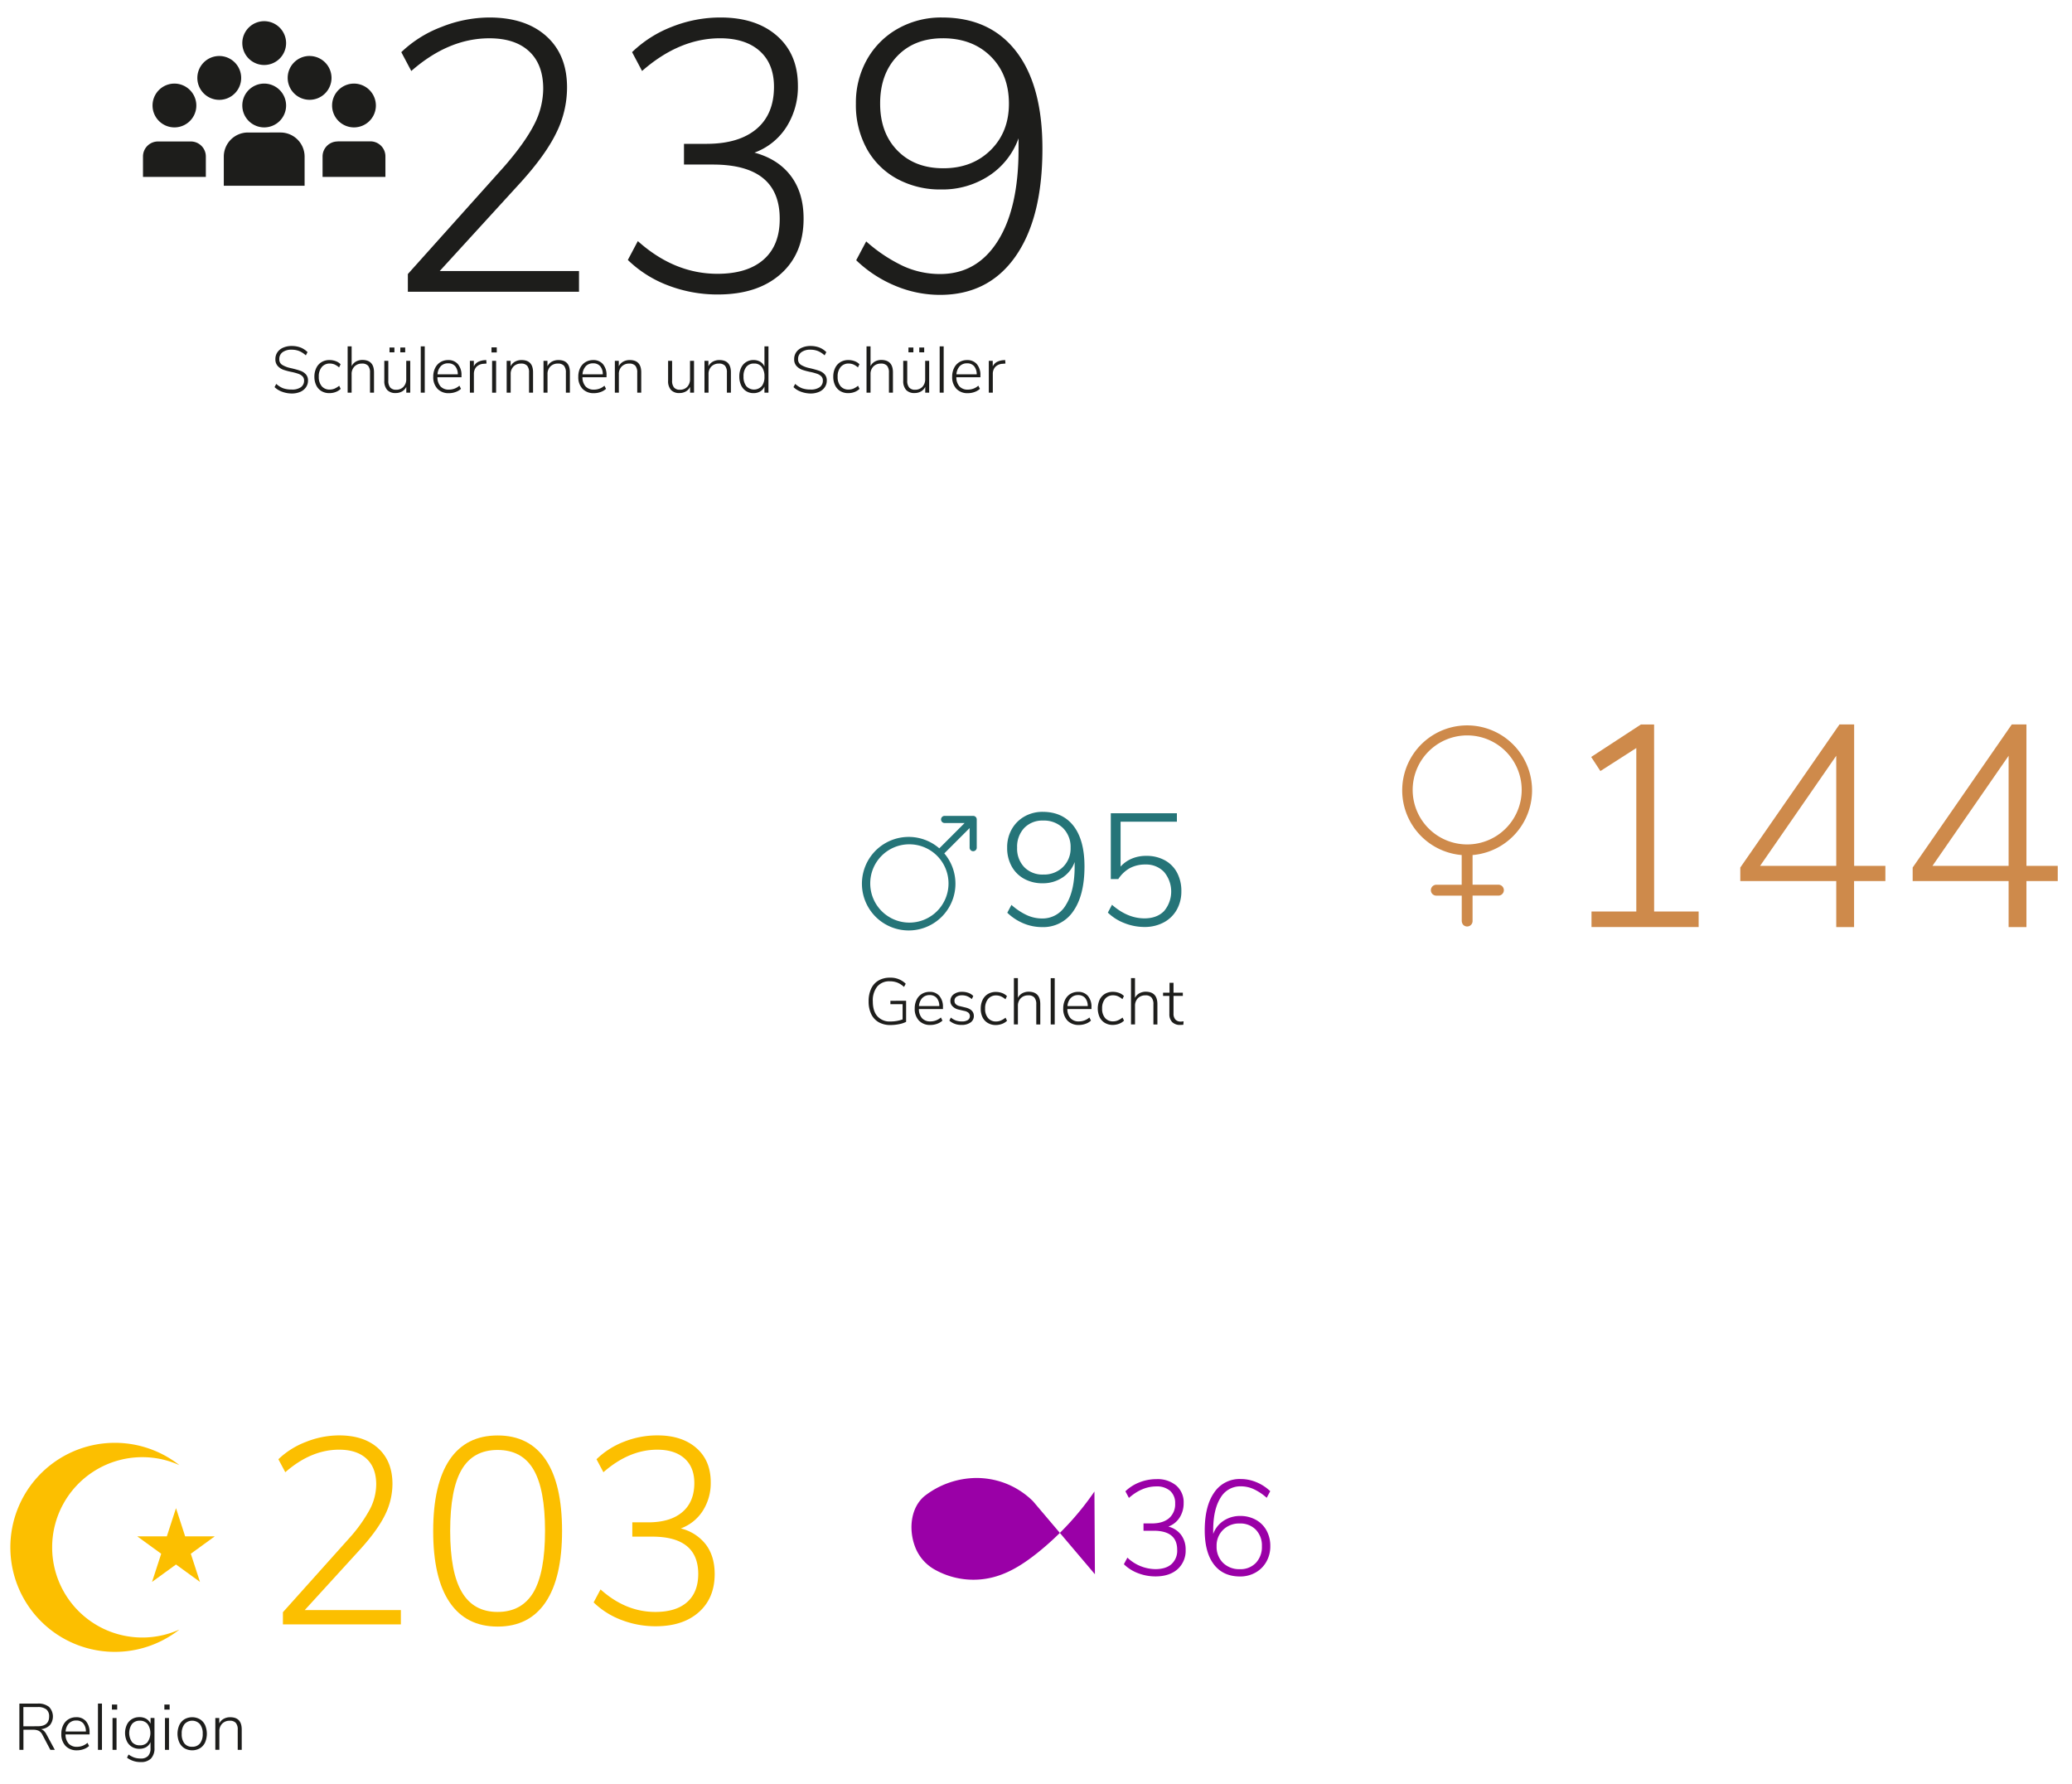 <svg id="Ebene_1" data-name="Ebene 1" xmlns="http://www.w3.org/2000/svg" width="900" height="774.82" viewBox="0 0 900 774.82"><defs><style>.cls-1{fill:#1d1d1b;}.cls-2{fill:#ce8a4b;}.cls-3{fill:#257478;}.cls-4{fill:#9a00a7;}.cls-5{fill:#fcbf00;}</style></defs><g id="Schueler"><path class="cls-1" d="M251.5,117.69v9H177.16V119l41.93-46.78q8.85-10.19,12.86-18a34.29,34.29,0,0,0,4-15.7q0-10.53-6.1-16.21t-17.29-5.68q-17.72,0-33.91,14.2l-4.34-8.18A51.41,51.41,0,0,1,191.77,11.7a56.61,56.61,0,0,1,20.8-4.1q15.7,0,24.73,8.1t9,22.31a44.19,44.19,0,0,1-4.68,19.71Q237,67.24,226.27,79.1L191,117.69Z"/><path class="cls-1" d="M343.54,76.43q5.52,7.35,5.51,18.54,0,15.21-10,24.06t-27.23,8.85A59.81,59.81,0,0,1,290.33,124a50.82,50.82,0,0,1-17.62-11.11l4.34-8.19q15.87,14.2,34.58,14.2,13,0,20.05-6.18t7-17.71q0-23.55-29.07-23.55H297.1v-9h10Q321,62.4,328.59,56t7.6-18.3q0-10-6.18-15.53T312.8,16.62q-17.7,0-33.91,14.2l-4.34-8.18a51.5,51.5,0,0,1,17.29-11A56.81,56.81,0,0,1,313,7.6q15.38,0,24.47,7.94t9.11,21.63a32.39,32.39,0,0,1-5,18,27.7,27.7,0,0,1-13.87,11.11Q338,69.07,343.54,76.43Z"/><path class="cls-1" d="M441.43,22.39q11.37,14.78,11.36,42.18,0,30.08-11.69,46.77t-32.74,16.71a50.16,50.16,0,0,1-19.46-3.93,54.62,54.62,0,0,1-17-11.11l4.34-8.18a67.22,67.22,0,0,0,16.21,10.77A38.47,38.47,0,0,0,408.36,119q16,0,25.06-14.37t9-40.09V60.06a32.57,32.57,0,0,1-12.87,16.29,36.87,36.87,0,0,1-20.71,5.93,39.14,39.14,0,0,1-19.3-4.68,33,33,0,0,1-13.11-13.12A39.44,39.44,0,0,1,371.77,45a38.19,38.19,0,0,1,4.85-19.21A35,35,0,0,1,390,12.45,38.16,38.16,0,0,1,409.19,7.6Q430.07,7.6,441.43,22.39ZM430.24,65.24q8-7.86,8-20.22,0-12.69-7.93-20.55t-20.8-7.85q-12.37,0-19.8,7.77T382.3,45q0,12.7,7.51,20.38t19.88,7.69Q422.23,73.09,430.24,65.24Z"/><path class="cls-1" d="M122.51,170.11a9.15,9.15,0,0,1-3.25-2l.74-1.4a9.55,9.55,0,0,0,3,1.9,10.79,10.79,0,0,0,3.67.55,6.51,6.51,0,0,0,4-1,3.41,3.41,0,0,0,1.41-2.92,2.51,2.51,0,0,0-.68-1.81,4.64,4.64,0,0,0-1.74-1.08,24.34,24.34,0,0,0-2.83-.79,28.22,28.22,0,0,1-3.78-1,6.13,6.13,0,0,1-2.43-1.64,4.2,4.2,0,0,1-1-2.95,5.17,5.17,0,0,1,.88-3,5.76,5.76,0,0,1,2.5-2,9.17,9.17,0,0,1,3.78-.72,10.73,10.73,0,0,1,3.8.67,8.6,8.6,0,0,1,3,2l-.74,1.4a9.75,9.75,0,0,0-2.88-1.87,8.58,8.58,0,0,0-3.22-.59,6.37,6.37,0,0,0-4,1.09,3.57,3.57,0,0,0-1.42,3,2.76,2.76,0,0,0,1.24,2.49,11.5,11.5,0,0,0,3.63,1.39l.74.17c1.54.38,2.76.73,3.65,1.05a5.71,5.71,0,0,1,2.27,1.5,3.85,3.85,0,0,1,.93,2.72,4.9,4.9,0,0,1-.89,2.91,5.71,5.71,0,0,1-2.49,2,9.33,9.33,0,0,1-3.75.7A12.51,12.51,0,0,1,122.51,170.11Z"/><path class="cls-1" d="M139.63,169.84a5.89,5.89,0,0,1-2.27-2.51,8.38,8.38,0,0,1-.8-3.73,8.56,8.56,0,0,1,.82-3.8,6,6,0,0,1,2.29-2.55,6.58,6.58,0,0,1,3.48-.9,7.77,7.77,0,0,1,2.7.49,5.35,5.35,0,0,1,2.09,1.34l-.65,1.37a8.15,8.15,0,0,0-2-1.29,5.52,5.52,0,0,0-2-.39,4.36,4.36,0,0,0-3.52,1.52,6.27,6.27,0,0,0-1.3,4.21,6.1,6.1,0,0,0,1.28,4.12,4.42,4.42,0,0,0,3.51,1.46,5.52,5.52,0,0,0,2-.39,9.12,9.12,0,0,0,2.07-1.26l.65,1.34a6.14,6.14,0,0,1-2.17,1.36,7.55,7.55,0,0,1-2.7.49A6.52,6.52,0,0,1,139.63,169.84Z"/><path class="cls-1" d="M162.46,161.71v8.82h-1.74v-8.7a4.5,4.5,0,0,0-.83-3,3.35,3.35,0,0,0-2.62-.94,4.43,4.43,0,0,0-3.3,1.26,4.59,4.59,0,0,0-1.24,3.36v8H151V150.42h1.74V159a4.52,4.52,0,0,1,1.9-2,5.74,5.74,0,0,1,2.84-.69C160.79,156.35,162.46,158.14,162.46,161.71Z"/><path class="cls-1" d="M178.19,156.7v13.83h-1.71V168a4.57,4.57,0,0,1-1.86,2,5.48,5.48,0,0,1-2.76.68,4.77,4.77,0,0,1-3.69-1.35,5.78,5.78,0,0,1-1.24-4V156.7h1.74v8.55a4.55,4.55,0,0,0,.81,3,3.19,3.19,0,0,0,2.56,1,4.22,4.22,0,0,0,3.2-1.26,4.7,4.7,0,0,0,1.22-3.38V156.7Zm-9-5.79h2.13V153h-2.13Zm4.7,0H176V153h-2.14Z"/><path class="cls-1" d="M182.76,170.53V150.42h1.74v20.11Z"/><path class="cls-1" d="M200.46,163.82H190a5.94,5.94,0,0,0,1.37,4,4.73,4.73,0,0,0,3.65,1.38,6.84,6.84,0,0,0,4.53-1.71l.69,1.37a6.72,6.72,0,0,1-2.33,1.37,8.42,8.42,0,0,1-2.89.51,6.54,6.54,0,0,1-5-1.91,7.26,7.26,0,0,1-1.83-5.24,8.28,8.28,0,0,1,.82-3.78,6.05,6.05,0,0,1,2.28-2.54,6.33,6.33,0,0,1,3.38-.9,5.32,5.32,0,0,1,4.24,1.77,7.24,7.24,0,0,1,1.54,4.93Zm-9-4.79a5.75,5.75,0,0,0-1.42,3.51h8.81a5.43,5.43,0,0,0-1.14-3.52,3.84,3.84,0,0,0-3-1.24A4.23,4.23,0,0,0,191.48,159Z"/><path class="cls-1" d="M211.33,157.87l-1.23.11a4.64,4.64,0,0,0-3.26,1.45,4.54,4.54,0,0,0-1,3v8.1h-1.74V156.7h1.72v2.42a4.23,4.23,0,0,1,1.78-1.93,7.26,7.26,0,0,1,2.86-.78l.75-.06Z"/><path class="cls-1" d="M213.49,150.85h2.29v2.2h-2.29Zm.26,19.68V156.7h1.74v13.83Z"/><path class="cls-1" d="M231.54,161.71v8.82H229.8v-8.7a4.5,4.5,0,0,0-.82-3,3.36,3.36,0,0,0-2.63-.94,4.41,4.41,0,0,0-3.29,1.26,4.55,4.55,0,0,0-1.24,3.36v8h-1.74V156.7h1.71v2.36a4.67,4.67,0,0,1,1.9-2,5.77,5.77,0,0,1,2.86-.7Q231.55,156.35,231.54,161.71Z"/><path class="cls-1" d="M247.54,161.71v8.82H245.8v-8.7a4.5,4.5,0,0,0-.83-3,3.33,3.33,0,0,0-2.62-.94,4.39,4.39,0,0,0-3.29,1.26,4.55,4.55,0,0,0-1.24,3.36v8h-1.74V156.7h1.71v2.36a4.71,4.71,0,0,1,1.89-2,5.84,5.84,0,0,1,2.87-.7Q247.55,156.35,247.54,161.71Z"/><path class="cls-1" d="M263.45,163.82H253a5.93,5.93,0,0,0,1.36,4,4.76,4.76,0,0,0,3.65,1.38,6.85,6.85,0,0,0,4.54-1.71l.68,1.37a6.67,6.67,0,0,1-2.32,1.37,8.48,8.48,0,0,1-2.9.51,6.56,6.56,0,0,1-5-1.91,7.29,7.29,0,0,1-1.82-5.24,8.41,8.41,0,0,1,.81-3.78,6.05,6.05,0,0,1,2.28-2.54,6.35,6.35,0,0,1,3.38-.9,5.34,5.34,0,0,1,4.25,1.77,7.24,7.24,0,0,1,1.54,4.93Zm-9-4.79a5.76,5.76,0,0,0-1.43,3.51h8.81a5.32,5.32,0,0,0-1.14-3.52,3.82,3.82,0,0,0-3-1.24A4.22,4.22,0,0,0,254.47,159Z"/><path class="cls-1" d="M278.53,161.71v8.82h-1.74v-8.7a4.5,4.5,0,0,0-.82-3,3.36,3.36,0,0,0-2.63-.94,4.42,4.42,0,0,0-3.29,1.26,4.55,4.55,0,0,0-1.24,3.36v8h-1.74V156.7h1.71v2.36a4.67,4.67,0,0,1,1.9-2,5.8,5.8,0,0,1,2.86-.7Q278.53,156.35,278.53,161.71Z"/><path class="cls-1" d="M301.46,156.7v13.83h-1.71V168a4.59,4.59,0,0,1-1.87,2,5.45,5.45,0,0,1-2.75.68,4.75,4.75,0,0,1-3.69-1.35,5.73,5.73,0,0,1-1.24-4V156.7h1.74v8.55a4.55,4.55,0,0,0,.81,3,3.15,3.15,0,0,0,2.55,1,4.26,4.26,0,0,0,3.21-1.26,4.7,4.7,0,0,0,1.21-3.38V156.7Z"/><path class="cls-1" d="M317.48,161.71v8.82h-1.74v-8.7a4.5,4.5,0,0,0-.82-3,3.36,3.36,0,0,0-2.63-.94,4.42,4.42,0,0,0-3.29,1.26,4.55,4.55,0,0,0-1.24,3.36v8H306V156.7h1.71v2.36a4.67,4.67,0,0,1,1.9-2,5.8,5.8,0,0,1,2.86-.7Q317.49,156.35,317.48,161.71Z"/><path class="cls-1" d="M333.79,150.42v20.11h-1.74v-2.66A4.55,4.55,0,0,1,330.2,170a5.66,5.66,0,0,1-2.91.72,5.82,5.82,0,0,1-3.22-.89,6,6,0,0,1-2.17-2.54,8.9,8.9,0,0,1-.77-3.81,8.69,8.69,0,0,1,.77-3.75,5.77,5.77,0,0,1,5.39-3.38,5.66,5.66,0,0,1,2.91.73,4.52,4.52,0,0,1,1.85,2.12v-8.78Zm-2.92,17.3a6.5,6.5,0,0,0,1.18-4.18,6.67,6.67,0,0,0-1.16-4.19,4,4,0,0,0-3.34-1.48,4.11,4.11,0,0,0-3.39,1.46,6.41,6.41,0,0,0-1.2,4.15,6.57,6.57,0,0,0,1.2,4.21,4.55,4.55,0,0,0,6.71,0Z"/><path class="cls-1" d="M347.91,170.11a9.15,9.15,0,0,1-3.25-2l.74-1.4a9.48,9.48,0,0,0,3,1.9,10.69,10.69,0,0,0,3.66.55,6.51,6.51,0,0,0,3.95-1,3.41,3.41,0,0,0,1.41-2.92,2.51,2.51,0,0,0-.68-1.81,4.64,4.64,0,0,0-1.74-1.08,24.34,24.34,0,0,0-2.83-.79,28.45,28.45,0,0,1-3.77-1,6.16,6.16,0,0,1-2.44-1.64,4.2,4.2,0,0,1-1-2.95,5.17,5.17,0,0,1,.88-3,5.76,5.76,0,0,1,2.5-2,9.17,9.17,0,0,1,3.78-.72,10.69,10.69,0,0,1,3.8.67,8.52,8.52,0,0,1,3,2l-.74,1.4a9.75,9.75,0,0,0-2.88-1.87,8.55,8.55,0,0,0-3.22-.59,6.37,6.37,0,0,0-4,1.09,3.57,3.57,0,0,0-1.42,3,2.76,2.76,0,0,0,1.24,2.49,11.6,11.6,0,0,0,3.63,1.39l.75.17c1.54.38,2.75.73,3.65,1.05a5.75,5.75,0,0,1,2.26,1.5,3.85,3.85,0,0,1,.93,2.72,4.9,4.9,0,0,1-.89,2.91,5.65,5.65,0,0,1-2.49,2,9.26,9.26,0,0,1-3.75.7A12.51,12.51,0,0,1,347.91,170.11Z"/><path class="cls-1" d="M365,169.84a5.89,5.89,0,0,1-2.27-2.51,8.38,8.38,0,0,1-.79-3.73,8.56,8.56,0,0,1,.81-3.8,6,6,0,0,1,2.29-2.55,6.58,6.58,0,0,1,3.48-.9,7.77,7.77,0,0,1,2.7.49,5.35,5.35,0,0,1,2.09,1.34l-.65,1.37a8.15,8.15,0,0,0-2-1.29,5.52,5.52,0,0,0-2-.39,4.36,4.36,0,0,0-3.52,1.52,6.27,6.27,0,0,0-1.3,4.21,6.1,6.1,0,0,0,1.28,4.12,4.42,4.42,0,0,0,3.51,1.46,5.52,5.52,0,0,0,2-.39,8.91,8.91,0,0,0,2.07-1.26l.65,1.34a6.18,6.18,0,0,1-2.16,1.36,7.64,7.64,0,0,1-2.71.49A6.55,6.55,0,0,1,365,169.84Z"/><path class="cls-1" d="M387.86,161.71v8.82h-1.74v-8.7a4.5,4.5,0,0,0-.83-3,3.35,3.35,0,0,0-2.62-.94,4.43,4.43,0,0,0-3.3,1.26,4.59,4.59,0,0,0-1.24,3.36v8h-1.74V150.42h1.74V159a4.52,4.52,0,0,1,1.9-2,5.74,5.74,0,0,1,2.84-.69C386.19,156.35,387.86,158.14,387.86,161.71Z"/><path class="cls-1" d="M403.6,156.7v13.83h-1.71V168a4.59,4.59,0,0,1-1.87,2,5.47,5.47,0,0,1-2.75.68,4.78,4.78,0,0,1-3.7-1.35,5.78,5.78,0,0,1-1.24-4V156.7h1.74v8.55a4.49,4.49,0,0,0,.82,3,3.15,3.15,0,0,0,2.55,1,4.26,4.26,0,0,0,3.21-1.26,4.74,4.74,0,0,0,1.21-3.38V156.7Zm-9-5.79h2.14V153h-2.14Zm4.7,0h2.14V153h-2.14Z"/><path class="cls-1" d="M408.16,170.53V150.42h1.74v20.11Z"/><path class="cls-1" d="M425.86,163.82H415.4a5.94,5.94,0,0,0,1.37,4,4.73,4.73,0,0,0,3.65,1.38,6.84,6.84,0,0,0,4.53-1.71l.69,1.37a6.72,6.72,0,0,1-2.33,1.37,8.42,8.42,0,0,1-2.89.51,6.56,6.56,0,0,1-5-1.91,7.26,7.26,0,0,1-1.83-5.24,8.28,8.28,0,0,1,.82-3.78,6.05,6.05,0,0,1,2.28-2.54,6.33,6.33,0,0,1,3.38-.9,5.35,5.35,0,0,1,4.25,1.77,7.29,7.29,0,0,1,1.53,4.93Zm-9-4.79a5.75,5.75,0,0,0-1.42,3.51h8.81a5.43,5.43,0,0,0-1.14-3.52,3.84,3.84,0,0,0-3.05-1.24A4.25,4.25,0,0,0,416.88,159Z"/><path class="cls-1" d="M436.73,157.87l-1.23.11a4.64,4.64,0,0,0-3.26,1.45,4.54,4.54,0,0,0-1,3v8.1h-1.74V156.7h1.71v2.42a4.29,4.29,0,0,1,1.78-1.93,7.26,7.26,0,0,1,2.86-.78l.75-.06Z"/><path class="cls-1" d="M146.67,61.39h14.18A6.51,6.51,0,0,1,167.41,68v8.82h-27.3V68a6.51,6.51,0,0,1,6.56-6.56m-78,0H82.85A6.51,6.51,0,0,1,89.41,68v8.82H62.11V68a6.51,6.51,0,0,1,6.56-6.56m39-3.9A10.48,10.48,0,0,0,97.21,68V80.67h35.1V68a10.48,10.48,0,0,0-10.46-10.46ZM153.76,36.3a9.51,9.51,0,1,0,9.51,9.52,9.54,9.54,0,0,0-9.51-9.52m-39,0a9.51,9.51,0,1,0,9.51,9.52,9.53,9.53,0,0,0-9.51-9.52m-39,0a9.51,9.51,0,1,0,9.52,9.52,9.54,9.54,0,0,0-9.52-9.52m58.73-12A9.52,9.52,0,1,0,144,33.84a9.54,9.54,0,0,0-9.52-9.52m-39.23,0a9.52,9.52,0,1,0,9.51,9.52,9.53,9.53,0,0,0-9.51-9.52M114.76,9.2a9.51,9.51,0,1,0,9.51,9.51,9.53,9.53,0,0,0-9.51-9.51"/></g><g id="Geschlecht"><path class="cls-2" d="M718.49,395.84h19.34v6.73H691.29v-6.73h19.46v-71l-15.6,10-4-6.12,21.59-14.1h5.74Z"/><path class="cls-2" d="M818.94,376v6.61h-13.6v20H797.6v-20H755.92v-5.87L799,314.6h6.37V376Zm-54.41,0H797.6V328.2Z"/><path class="cls-2" d="M893.81,376v6.61h-13.6v20h-7.74v-20H830.79v-5.87l43.05-62.14h6.37V376Zm-54.41,0h33.07V328.2Z"/><path class="cls-3" d="M466.35,358.73q4.71,6.15,4.71,17.52,0,12.48-4.85,19.42a15.67,15.67,0,0,1-13.6,6.93,20.83,20.83,0,0,1-8.08-1.63,22.6,22.6,0,0,1-7-4.61l1.8-3.4a27.57,27.57,0,0,0,6.73,4.47,16,16,0,0,0,6.58,1.43,11.69,11.69,0,0,0,10.41-6q3.74-6,3.74-16.64v-1.88a13.45,13.45,0,0,1-5.34,6.77,15.29,15.29,0,0,1-8.6,2.46,16.32,16.32,0,0,1-8-1.94,13.71,13.71,0,0,1-5.44-5.45,16.32,16.32,0,0,1-1.94-8.08,15.81,15.81,0,0,1,2-8,14.51,14.51,0,0,1,5.55-5.55,15.81,15.81,0,0,1,8-2Q461.63,352.6,466.35,358.73Zm-4.65,17.79a11.22,11.22,0,0,0,3.33-8.39,11.51,11.51,0,0,0-3.29-8.53,11.78,11.78,0,0,0-8.64-3.26,10.86,10.86,0,0,0-8.22,3.23,11.84,11.84,0,0,0-3.08,8.56,11.56,11.56,0,0,0,3.12,8.46,11,11,0,0,0,8.25,3.19A11.65,11.65,0,0,0,461.7,376.52Z"/><path class="cls-3" d="M506,373.61a13.15,13.15,0,0,1,5.3,5.41,16.87,16.87,0,0,1,1.84,8.05,16.12,16.12,0,0,1-2,8,14.05,14.05,0,0,1-5.62,5.48,17.49,17.49,0,0,1-8.43,2,23.54,23.54,0,0,1-8.63-1.66,21.32,21.32,0,0,1-7.25-4.58l1.8-3.4q6.74,5.89,14.08,5.9,5.42,0,8.53-3.16a13.19,13.19,0,0,0,0-17,10.7,10.7,0,0,0-8.08-3.23,14.06,14.06,0,0,0-6.7,1.53,14.38,14.38,0,0,0-5.09,4.79h-3.26V353.15h28.71v3.68H486.74v19.49a13.79,13.79,0,0,1,4.85-3.44,15.75,15.75,0,0,1,6.24-1.21A16.4,16.4,0,0,1,506,373.61Z"/><path class="cls-1" d="M393.58,434.59v9.15a11,11,0,0,1-3,1,19.12,19.12,0,0,1-3.85.39,10,10,0,0,1-5.06-1.23,8,8,0,0,1-3.25-3.54,12.48,12.48,0,0,1-1.12-5.53,12.66,12.66,0,0,1,1.11-5.51,7.9,7.9,0,0,1,3.21-3.54,9.65,9.65,0,0,1,4.94-1.21,9.26,9.26,0,0,1,6.85,2.62l-.74,1.4a9.34,9.34,0,0,0-2.88-1.88,8.89,8.89,0,0,0-3.26-.57,6.79,6.79,0,0,0-5.48,2.26,9.63,9.63,0,0,0-1.93,6.43c0,2.84.65,5,2,6.5a7.08,7.08,0,0,0,5.66,2.26,16.2,16.2,0,0,0,2.8-.24,14.62,14.62,0,0,0,2.48-.67v-6.59h-5.3v-1.48Z"/><path class="cls-1" d="M409.6,438.18H399.14a5.91,5.91,0,0,0,1.37,4,4.72,4.72,0,0,0,3.64,1.38,6.85,6.85,0,0,0,4.54-1.71l.68,1.37a6.83,6.83,0,0,1-2.32,1.37,8.48,8.48,0,0,1-2.9.51,6.55,6.55,0,0,1-5-1.91,7.28,7.28,0,0,1-1.83-5.25,8.47,8.47,0,0,1,.81-3.78,6,6,0,0,1,2.28-2.53,6.35,6.35,0,0,1,3.38-.9,5.32,5.32,0,0,1,4.25,1.77,7.23,7.23,0,0,1,1.54,4.93Zm-9-4.79a5.76,5.76,0,0,0-1.43,3.5H408a5.32,5.32,0,0,0-1.14-3.52,3.85,3.85,0,0,0-3.05-1.24A4.19,4.19,0,0,0,400.62,433.39Z"/><path class="cls-1" d="M412.37,443.22l.65-1.33a7.34,7.34,0,0,0,2.23,1.29,7.7,7.7,0,0,0,2.56.39,4.64,4.64,0,0,0,2.58-.6,2.05,2.05,0,0,0,.3-3.15,4.05,4.05,0,0,0-1.91-.84l-2.34-.55a5.14,5.14,0,0,1-2.63-1.38,3.2,3.2,0,0,1-1-2.32,3.54,3.54,0,0,1,1.4-2.91,5.81,5.81,0,0,1,3.73-1.11,7.68,7.68,0,0,1,2.73.47,5.33,5.33,0,0,1,2.09,1.35l-.65,1.34a6.74,6.74,0,0,0-2-1.25,5.88,5.88,0,0,0-2.19-.4,4.17,4.17,0,0,0-2.45.63,2,2,0,0,0-.88,1.74,2,2,0,0,0,.55,1.48,3.55,3.55,0,0,0,1.73.85l2.37.57c2.5.57,3.76,1.81,3.76,3.71a3.32,3.32,0,0,1-1.44,2.82,6.41,6.41,0,0,1-3.89,1.06A7.72,7.72,0,0,1,412.37,443.22Z"/><path class="cls-1" d="M429,444.19a5.78,5.78,0,0,1-2.26-2.5A8.29,8.29,0,0,1,426,438a8.48,8.48,0,0,1,.81-3.79,5.94,5.94,0,0,1,2.3-2.55,6.52,6.52,0,0,1,3.47-.9,7.72,7.72,0,0,1,2.7.48,5.58,5.58,0,0,1,2.1,1.34l-.66,1.37a7.5,7.5,0,0,0-2-1.28,5.33,5.33,0,0,0-2-.4,4.41,4.41,0,0,0-3.52,1.52,6.33,6.33,0,0,0-1.3,4.21,6,6,0,0,0,1.29,4.12,4.4,4.4,0,0,0,3.5,1.47,5.26,5.26,0,0,0,2-.4,8.64,8.64,0,0,0,2.07-1.25l.66,1.33a6,6,0,0,1-2.17,1.36,7.65,7.65,0,0,1-2.71.5A6.55,6.55,0,0,1,429,444.19Z"/><path class="cls-1" d="M451.86,436.07v8.81h-1.74v-8.7a4.47,4.47,0,0,0-.83-3,3.3,3.3,0,0,0-2.62-.94,4.42,4.42,0,0,0-3.29,1.25,4.58,4.58,0,0,0-1.24,3.37v8H440.4v-20.1h1.74v8.58a4.5,4.5,0,0,1,1.89-2,5.85,5.85,0,0,1,2.84-.68C450.2,430.71,451.86,432.49,451.86,436.07Z"/><path class="cls-1" d="M456.39,444.88v-20.1h1.74v20.1Z"/><path class="cls-1" d="M474.1,438.18H463.63a6,6,0,0,0,1.37,4,4.74,4.74,0,0,0,3.65,1.38,6.85,6.85,0,0,0,4.54-1.71l.68,1.37a6.83,6.83,0,0,1-2.32,1.37,8.48,8.48,0,0,1-2.9.51,6.59,6.59,0,0,1-5-1.91,7.32,7.32,0,0,1-1.82-5.25,8.47,8.47,0,0,1,.81-3.78,6,6,0,0,1,2.28-2.53,6.35,6.35,0,0,1,3.38-.9,5.34,5.34,0,0,1,4.25,1.77,7.23,7.23,0,0,1,1.54,4.93Zm-9-4.79a5.7,5.7,0,0,0-1.43,3.5h8.81a5.43,5.43,0,0,0-1.14-3.52,3.85,3.85,0,0,0-3.05-1.24A4.19,4.19,0,0,0,465.12,433.39Z"/><path class="cls-1" d="M479.9,444.19a5.87,5.87,0,0,1-2.27-2.5,9.26,9.26,0,0,1,0-7.53,6,6,0,0,1,2.29-2.55,6.58,6.58,0,0,1,3.48-.9,7.76,7.76,0,0,1,2.7.48,5.47,5.47,0,0,1,2.09,1.34l-.65,1.37a7.82,7.82,0,0,0-2-1.28,5.33,5.33,0,0,0-2-.4,4.39,4.39,0,0,0-3.52,1.52,6.27,6.27,0,0,0-1.3,4.21,6.08,6.08,0,0,0,1.28,4.12,4.43,4.43,0,0,0,3.51,1.47,5.3,5.3,0,0,0,2-.4,8.84,8.84,0,0,0,2.07-1.25l.65,1.33a5.91,5.91,0,0,1-2.16,1.36,7.65,7.65,0,0,1-2.71.5A6.55,6.55,0,0,1,479.9,444.19Z"/><path class="cls-1" d="M502.73,436.07v8.81H501v-8.7a4.47,4.47,0,0,0-.83-3,3.3,3.3,0,0,0-2.62-.94,4.46,4.46,0,0,0-3.3,1.25,4.62,4.62,0,0,0-1.24,3.37v8h-1.74v-20.1H493v8.58a4.58,4.58,0,0,1,1.9-2,5.85,5.85,0,0,1,2.84-.68C501.06,430.71,502.73,432.49,502.73,436.07Z"/><path class="cls-1" d="M514.1,443.51,514,445a11.36,11.36,0,0,1-1.34.08,4.63,4.63,0,0,1-3.54-1.27,4.82,4.82,0,0,1-1.19-3.46v-7.87h-2.74v-1.4H508v-4.28h1.73v4.28h4.05v1.4h-4.05v7.64a3.76,3.76,0,0,0,.82,2.62,3.06,3.06,0,0,0,2.38.89A8,8,0,0,0,514.1,443.51Z"/><path class="cls-2" d="M620.56,359.77a23.67,23.67,0,1,0,0-33.48,23.65,23.65,0,0,0,0,33.48m15,41.85a2.88,2.88,0,0,1-.63-1.68v-11h-11a2.36,2.36,0,0,1-1.88-.87,2.36,2.36,0,0,1,1.86-3.85l11,0V371.31a28.2,28.2,0,1,1,4.72,0V384.2h11a2.37,2.37,0,1,1,0,4.72h-11l0,11a2.36,2.36,0,0,1-4.09,1.66"/><path class="cls-3" d="M395,366.65a17,17,0,1,1-17,17A16.95,16.95,0,0,1,395,366.65Zm15.43-12.34a1.55,1.55,0,1,0,0,3.09H419l-11,11a20.31,20.31,0,1,0,2.17,2.19l11-11v8.63a1.55,1.55,0,0,0,3.09,0V355.86a1.54,1.54,0,0,0-1.54-1.55Z"/></g><g id="Religion"><path class="cls-1" d="M23.81,759.89H21.87l-3.39-6.44a4,4,0,0,0-1.6-1.8,5.4,5.4,0,0,0-2.51-.49H10.18v8.73H8.42v-20.1h8a7.35,7.35,0,0,1,4.87,1.44,6,6,0,0,1,.36,7.95,6.24,6.24,0,0,1-3.87,1.73,3.27,3.27,0,0,1,1.33.78,5.59,5.59,0,0,1,1.07,1.47Zm-7.47-10.24c3.31,0,5-1.41,5-4.25a3.81,3.81,0,0,0-1.22-3.09,5.84,5.84,0,0,0-3.74-1H10.15v8.35Z"/><path class="cls-1" d="M38.92,753.19H28.46a5.94,5.94,0,0,0,1.37,4,4.73,4.73,0,0,0,3.65,1.38A6.84,6.84,0,0,0,38,756.84l.69,1.37a6.87,6.87,0,0,1-2.33,1.37,8.42,8.42,0,0,1-2.89.51,6.59,6.59,0,0,1-5-1.91,7.26,7.26,0,0,1-1.83-5.25,8.34,8.34,0,0,1,.82-3.78,6,6,0,0,1,2.28-2.53,6.33,6.33,0,0,1,3.38-.9,5.35,5.35,0,0,1,4.25,1.77,7.29,7.29,0,0,1,1.53,4.93Zm-9-4.79a5.73,5.73,0,0,0-1.42,3.51h8.81a5.46,5.46,0,0,0-1.14-3.53,3.87,3.87,0,0,0-3-1.24A4.22,4.22,0,0,0,29.94,748.4Z"/><path class="cls-1" d="M42.55,759.89v-20.1h1.74v20.1Z"/><path class="cls-1" d="M48.62,740.22H50.9v2.19H48.62Zm.26,19.67V746.06h1.74v13.83Z"/><path class="cls-1" d="M67.1,746.06v13a6.35,6.35,0,0,1-1.5,4.58,5.91,5.91,0,0,1-4.43,1.55,9.56,9.56,0,0,1-6-1.91l.68-1.37a10.13,10.13,0,0,0,2.58,1.36,9.14,9.14,0,0,0,2.75.38,4.13,4.13,0,0,0,3.14-1.11,4.65,4.65,0,0,0,1.06-3.31v-2.71a4.59,4.59,0,0,1-1.84,2.16,5.72,5.72,0,0,1-3,.75,6.12,6.12,0,0,1-3.24-.85,5.75,5.75,0,0,1-2.19-2.43,8.55,8.55,0,0,1,0-7.18,5.75,5.75,0,0,1,2.19-2.43,6.12,6.12,0,0,1,3.24-.85,5.63,5.63,0,0,1,3,.73,4.55,4.55,0,0,1,1.86,2.12v-2.51Zm-3,10.44a6.87,6.87,0,0,0,0-7.83,4.19,4.19,0,0,0-3.36-1.44,4.25,4.25,0,0,0-3.4,1.43,6.92,6.92,0,0,0,0,7.85,4.27,4.27,0,0,0,3.4,1.41A4.17,4.17,0,0,0,64.14,756.5Z"/><path class="cls-1" d="M71.4,740.22h2.28v2.19H71.4Zm.26,19.67V746.06H73.4v13.83Z"/><path class="cls-1" d="M80.14,759.21a6,6,0,0,1-2.24-2.51,9.4,9.4,0,0,1,0-7.59,6,6,0,0,1,2.24-2.51,6.8,6.8,0,0,1,6.69,0,5.88,5.88,0,0,1,2.24,2.51,9.62,9.62,0,0,1,0,7.59,5.88,5.88,0,0,1-2.24,2.51,6.8,6.8,0,0,1-6.69,0Zm6.72-2.11a6.51,6.51,0,0,0,1.19-4.2,6.43,6.43,0,0,0-1.21-4.17,4.5,4.5,0,0,0-6.71,0,6.49,6.49,0,0,0-1.2,4.17,6.57,6.57,0,0,0,1.17,4.2,4.09,4.09,0,0,0,3.36,1.45A4.18,4.18,0,0,0,86.86,757.1Z"/><path class="cls-1" d="M105,751.08v8.81h-1.74v-8.7a4.41,4.41,0,0,0-.83-3,3.3,3.3,0,0,0-2.62-.94,4.42,4.42,0,0,0-3.29,1.25,4.58,4.58,0,0,0-1.24,3.37v8H93.53V746.06h1.71v2.37a4.57,4.57,0,0,1,1.9-2,5.67,5.67,0,0,1,2.86-.7Q105,745.72,105,751.08Z"/><path class="cls-4" d="M513,666.5A10.55,10.55,0,0,1,515,673a10.73,10.73,0,0,1-3.53,8.46q-3.51,3.1-9.56,3.11a20.91,20.91,0,0,1-7.54-1.38,17.85,17.85,0,0,1-6.2-3.91l1.53-2.87a17.91,17.91,0,0,0,12.15,5q4.57,0,7-2.18a7.82,7.82,0,0,0,2.47-6.22q0-8.26-10.21-8.27h-4.41v-3.17h3.52q4.88,0,7.55-2.26a8,8,0,0,0,2.67-6.43,7,7,0,0,0-2.17-5.46,8.79,8.79,0,0,0-6-1.93q-6.23,0-11.91,5l-1.53-2.88a18.24,18.24,0,0,1,6.07-3.87,20,20,0,0,1,7.43-1.41,12.64,12.64,0,0,1,8.6,2.79,9.55,9.55,0,0,1,3.2,7.6,11.43,11.43,0,0,1-1.76,6.31,9.72,9.72,0,0,1-4.88,3.9A10,10,0,0,1,513,666.5Z"/><path class="cls-4" d="M545.51,660a11.62,11.62,0,0,1,4.61,4.61,13.85,13.85,0,0,1,1.65,6.84,13.39,13.39,0,0,1-1.71,6.75,12.29,12.29,0,0,1-4.69,4.69,13.39,13.39,0,0,1-6.75,1.71q-7.33,0-11.33-5.2t-4-14.82q0-10.56,4.11-16.43a13.22,13.22,0,0,1,11.5-5.87,17.63,17.63,0,0,1,6.84,1.38,19.33,19.33,0,0,1,6,3.9l-1.53,2.88a23.3,23.3,0,0,0-5.69-3.79,13.6,13.6,0,0,0-5.58-1.2,9.89,9.89,0,0,0-8.8,5q-3.17,5.06-3.17,14.09v1.59a11.44,11.44,0,0,1,4.52-5.73,12.93,12.93,0,0,1,7.28-2.08A13.76,13.76,0,0,1,545.51,660Zm0,18.7a10.06,10.06,0,0,0,2.61-7.25,9.79,9.79,0,0,0-2.64-7.16,9.33,9.33,0,0,0-7-2.7,9.9,9.9,0,0,0-7.22,2.76,9.52,9.52,0,0,0-2.81,7.1,9.71,9.71,0,0,0,2.78,7.22,10,10,0,0,0,7.31,2.76A9.2,9.2,0,0,0,545.46,678.74Z"/><polygon class="cls-5" points="66.04 686.96 76.45 679.4 86.86 686.96 82.88 674.73 93.29 667.17 80.42 667.17 76.45 654.93 72.47 667.17 59.61 667.17 70.02 674.73 66.04 686.96"/><path class="cls-5" d="M174.12,699.2v6.21H122.89v-5.29l28.89-32.24a64.92,64.92,0,0,0,8.87-12.43,23.66,23.66,0,0,0,2.76-10.83q0-7.25-4.2-11.16t-11.92-3.92q-12.19,0-23.37,9.79l-3-5.64a35.4,35.4,0,0,1,12-7.54,39,39,0,0,1,14.33-2.82q10.83,0,17,5.58t6.22,15.37a30.55,30.55,0,0,1-3.22,13.58q-3.22,6.57-10.6,14.74l-24.29,26.6Z"/><path class="cls-5" d="M195.3,695.8q-7.14-10.53-7.14-30.91t7.14-31q7.14-10.53,20.84-10.53T237,633.86q7.13,10.53,7.14,30.91t-7.14,31q-7.14,10.59-20.84,10.59T195.3,695.8Zm36.44-4.38q5-8.56,5-26.65t-5-26.59q-5-8.52-15.6-8.52t-15.6,8.52q-5,8.52-5,26.59t5.07,26.6q5.06,8.63,15.54,8.63T231.74,691.42Z"/><path class="cls-5" d="M306.63,670.76q3.8,5.07,3.8,12.78,0,10.47-6.91,16.58t-18.77,6.1A41,41,0,0,1,270,703.51a35,35,0,0,1-12.15-7.65l3-5.64Q271.75,700,284.64,700q9,0,13.81-4.26t4.84-12.2q0-16.23-20-16.24h-8.64v-6.21h6.91q9.56,0,14.79-4.43t5.24-12.61q0-6.91-4.26-10.71t-11.85-3.8q-12.21,0-23.38,9.79l-3-5.64a35.44,35.44,0,0,1,11.92-7.6,39.13,39.13,0,0,1,14.56-2.76q10.59,0,16.87,5.46t6.27,14.91a22.34,22.34,0,0,1-3.45,12.38,19.14,19.14,0,0,1-9.56,7.66A19.58,19.58,0,0,1,306.63,670.76Z"/><path class="cls-4" d="M475.38,647.71a123.76,123.76,0,0,1-24.75,26.64c-5.37,4.28-11.14,8.11-17.61,10.11a34.3,34.3,0,0,1-27.27-3,19,19,0,0,1-8.44-10.2c-2.69-7.5-1.63-16.68,4.26-21.57a37.09,37.09,0,0,1,22.28-7.86,35.28,35.28,0,0,1,12,2,34.92,34.92,0,0,1,12.86,8.1l26.88,31.7Z"/><path class="cls-5" d="M77.93,636.26a39.16,39.16,0,1,0,0,71.38,45.39,45.39,0,1,1,0-71.38"/></g></svg>